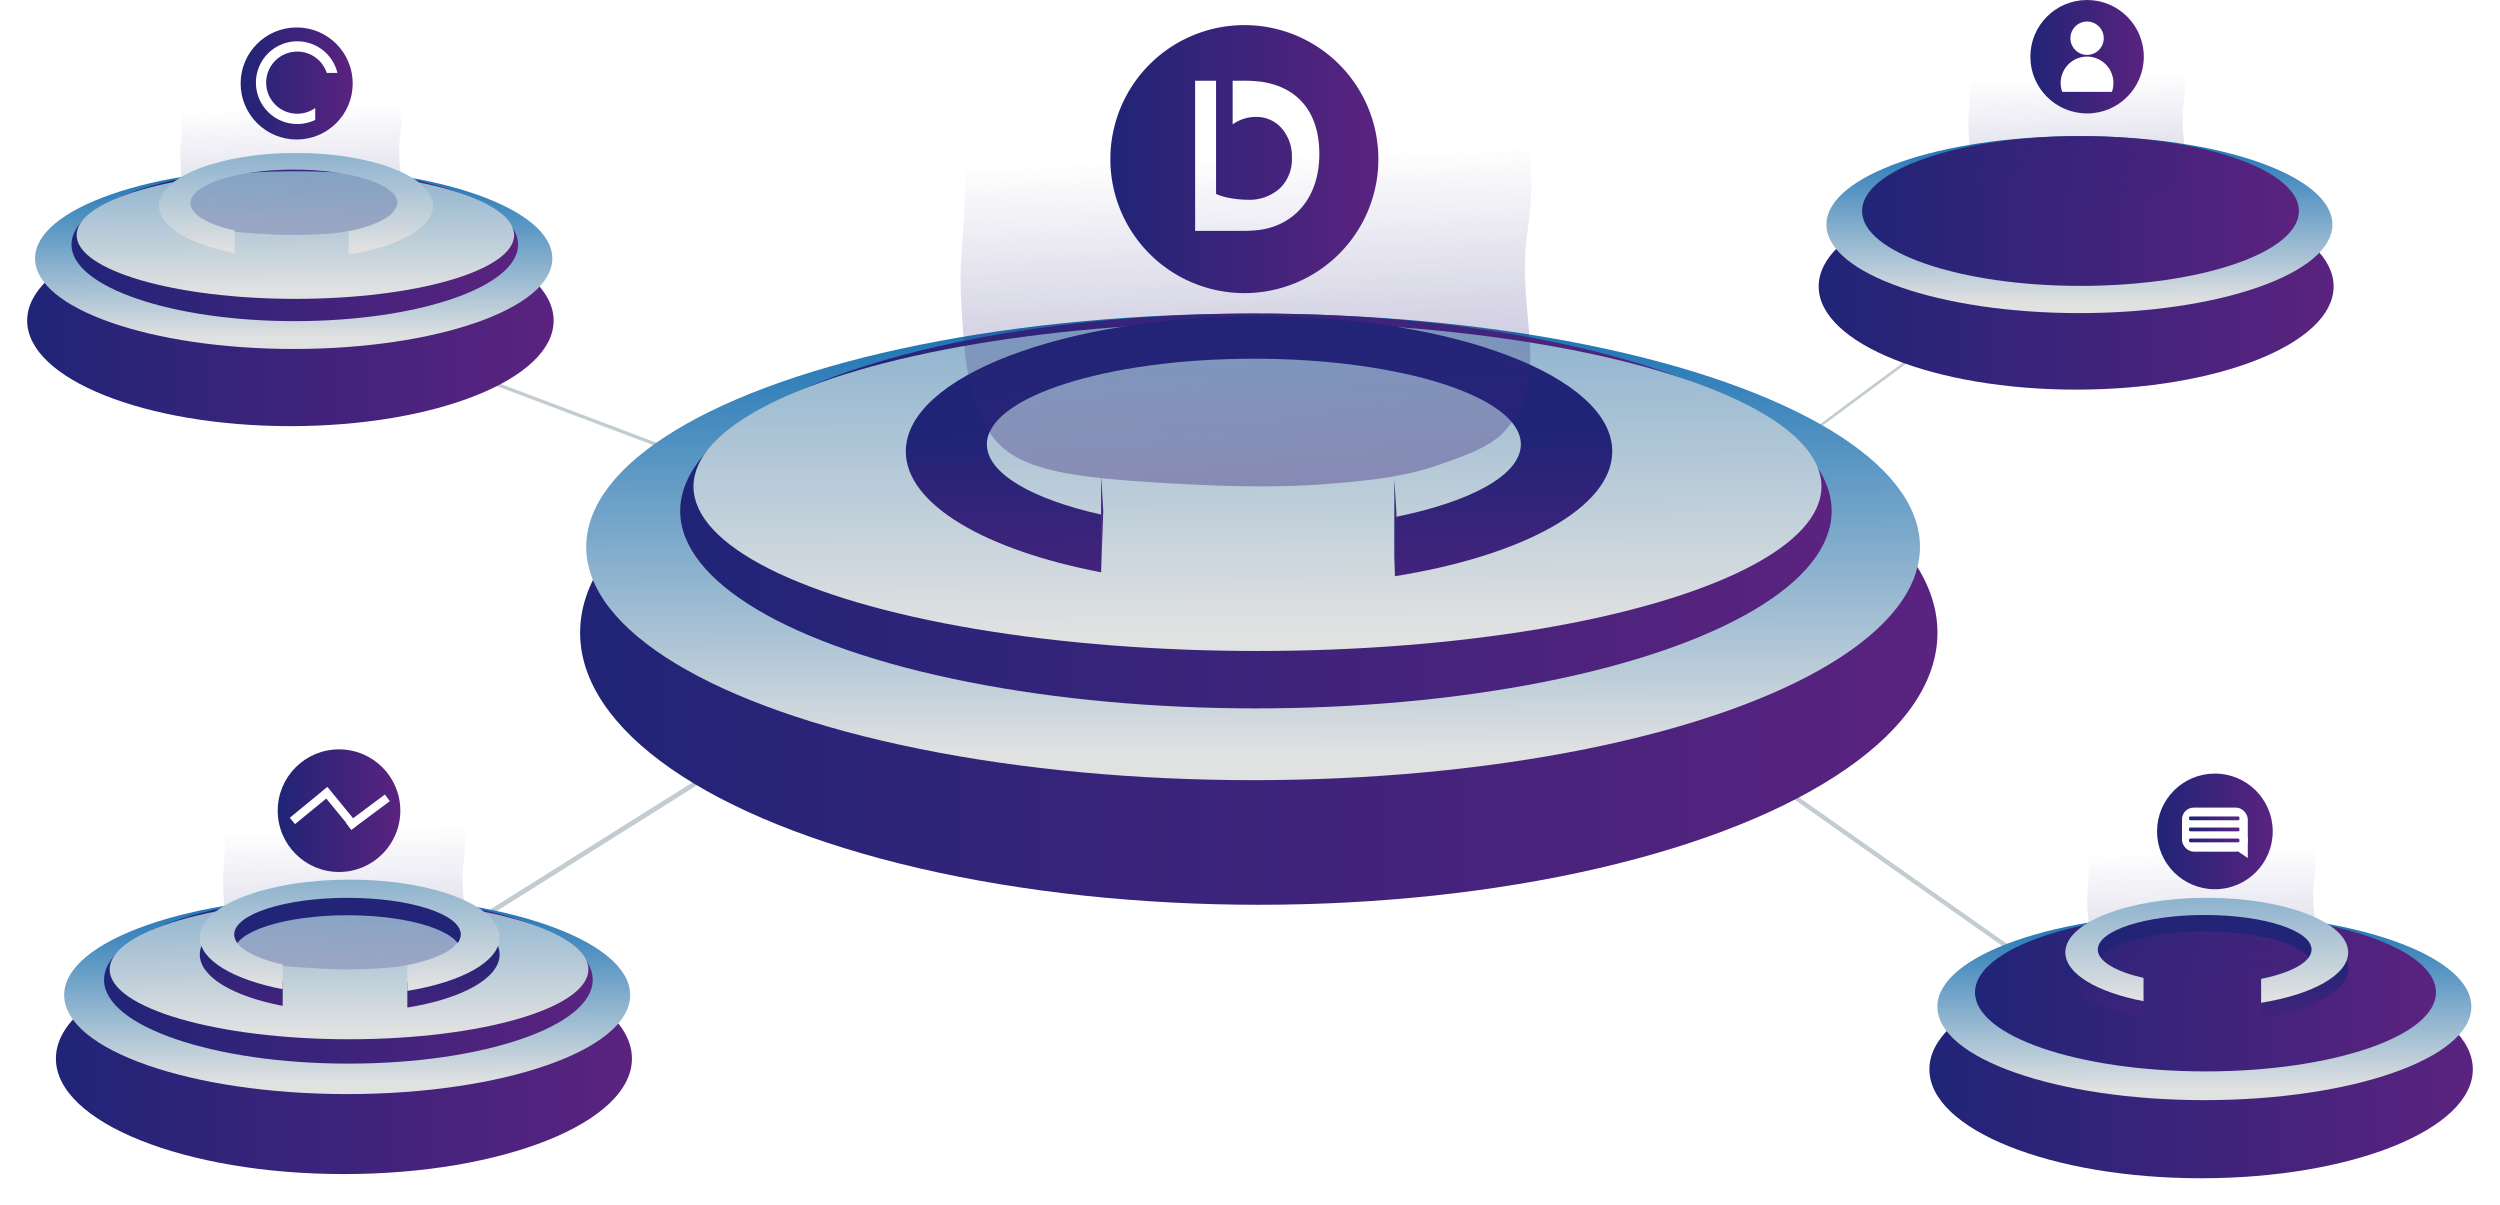 <svg xmlns="http://www.w3.org/2000/svg" xmlns:xlink="http://www.w3.org/1999/xlink" width="689.772" height="332.6" viewBox="0 0 689.772 332.6">
  <defs>
    <linearGradient id="linear-gradient" y1="0.5" x2="1" y2="0.5" gradientUnits="objectBoundingBox">
      <stop offset="0" stop-color="#202477"/>
      <stop offset="1" stop-color="#5a237f"/>
    </linearGradient>
    <filter id="Ellipse_107" x="7.931" y="247.232" width="173.929" height="84.211" filterUnits="userSpaceOnUse">
      <feOffset dx="-1" dy="13" input="SourceAlpha"/>
      <feGaussianBlur stdDeviation="2.5" result="blur"/>
      <feFlood flood-color="#040505" flood-opacity="0.329"/>
      <feComposite operator="in" in2="blur"/>
      <feComposite in="SourceGraphic"/>
    </filter>
    <linearGradient id="linear-gradient-2" x1="0.497" y1="-0.098" x2="0.502" y2="0.939" gradientUnits="objectBoundingBox">
      <stop offset="0" stop-color="#0064af"/>
      <stop offset="1" stop-color="#e0e1e1"/>
    </linearGradient>
    <linearGradient id="linear-gradient-4" x1="0.473" y1="-1.588" x2="0.506" y2="0.935" xlink:href="#linear-gradient-2"/>
    <linearGradient id="linear-gradient-5" x1="0.499" y1="0.453" x2="0.511" y2="1.341" xlink:href="#linear-gradient"/>
    <linearGradient id="linear-gradient-6" x1="0.501" y1="0.282" x2="0.578" y2="1.946" gradientUnits="objectBoundingBox">
      <stop offset="0" stop-color="#202477" stop-opacity="0"/>
      <stop offset="0.973" stop-color="#5a237f"/>
    </linearGradient>
    <linearGradient id="linear-gradient-7" x1="0.465" y1="-1.609" x2="0.507" y2="0.951" xlink:href="#linear-gradient-2"/>
    <filter id="Ellipse_111" x="524.837" y="251.994" width="164.936" height="80.605" filterUnits="userSpaceOnUse">
      <feOffset dx="-1" dy="13" input="SourceAlpha"/>
      <feGaussianBlur stdDeviation="2.5" result="blur-2"/>
      <feFlood flood-color="#040505" flood-opacity="0.329"/>
      <feComposite operator="in" in2="blur-2"/>
      <feComposite in="SourceGraphic"/>
    </filter>
    <linearGradient id="linear-gradient-12" x1="0.499" y1="0.453" x2="0.511" y2="1.341" xlink:href="#linear-gradient"/>
    <linearGradient id="linear-gradient-14" x1="0.465" y1="-1.609" x2="0.507" y2="0.951" xlink:href="#linear-gradient-2"/>
    <filter id="Ellipse_115" x="0" y="46.352" width="160.254" height="78.729" filterUnits="userSpaceOnUse">
      <feOffset dx="-1" dy="13" input="SourceAlpha"/>
      <feGaussianBlur stdDeviation="2.5" result="blur-3"/>
      <feFlood flood-color="#040505" flood-opacity="0.329"/>
      <feComposite operator="in" in2="blur-3"/>
      <feComposite in="SourceGraphic"/>
    </filter>
    <linearGradient id="linear-gradient-21" x1="0.465" y1="-1.609" x2="0.507" y2="0.951" xlink:href="#linear-gradient-2"/>
    <filter id="Ellipse_119" x="494.286" y="37.551" width="157.078" height="77.456" filterUnits="userSpaceOnUse">
      <feOffset dx="-1" dy="13" input="SourceAlpha"/>
      <feGaussianBlur stdDeviation="2.5" result="blur-4"/>
      <feFlood flood-color="#040505" flood-opacity="0.329"/>
      <feComposite operator="in" in2="blur-4"/>
      <feComposite in="SourceGraphic"/>
    </filter>
    <filter id="Ellipse_128" x="152.564" y="86.51" width="389.507" height="170.631" filterUnits="userSpaceOnUse">
      <feOffset dx="-1" dy="13" input="SourceAlpha"/>
      <feGaussianBlur stdDeviation="2.5" result="blur-5"/>
      <feFlood flood-color="#040505" flood-opacity="0.329"/>
      <feComposite operator="in" in2="blur-5"/>
      <feComposite in="SourceGraphic"/>
    </filter>
    <linearGradient id="linear-gradient-43" x1="0" y1="0.5" x2="1" y2="0.5" xlink:href="#linear-gradient"/>
    <linearGradient id="linear-gradient-44" x1="0" y1="0.5" x2="1" y2="0.5" xlink:href="#linear-gradient"/>
  </defs>
  <g id="Group_360" data-name="Group 360" transform="translate(-1812.173 -656.963)">
    <rect id="Rectangle_298" data-name="Rectangle 298" width="0.93" height="76.184" transform="matrix(-0.353, 0.936, -0.936, -0.353, 1994.311, 779.493)" fill="#c2ccd1"/>
    <rect id="Rectangle_299" data-name="Rectangle 299" width="0.754" height="64.205" transform="matrix(-0.595, -0.803, 0.803, -0.595, 2314.69, 774.647)" fill="#c2ccd1"/>
    <rect id="Rectangle_300" data-name="Rectangle 300" width="1.216" height="88.735" transform="matrix(-0.576, 0.818, -0.818, -0.576, 2369.124, 919.641)" fill="#c2ccd1"/>
    <rect id="Rectangle_301" data-name="Rectangle 301" width="1.331" height="81" transform="matrix(0.532, 0.847, -0.847, 0.532, 2015.641, 865.042)" fill="#c2ccd1"/>
    <g id="Group_349" data-name="Group 349">
      <g transform="matrix(1, 0, 0, 1, 1812.17, 656.96)" filter="url(#Ellipse_107)">
        <ellipse id="Ellipse_107-2" data-name="Ellipse 107" cx="79.464" cy="31.855" rx="79.464" ry="31.855" transform="translate(16.43 247.23)" fill="url(#linear-gradient)"/>
      </g>
      <ellipse id="Ellipse_108" data-name="Ellipse 108" cx="78.082" cy="27.318" rx="78.082" ry="27.318" transform="translate(1829.88 904.196)" fill="url(#linear-gradient-2)"/>
      <ellipse id="Ellipse_109" data-name="Ellipse 109" cx="67.41" cy="23.116" rx="67.41" ry="23.116" transform="translate(1840.883 904.196)" fill="url(#linear-gradient)"/>
      <ellipse id="Ellipse_110" data-name="Ellipse 110" cx="66.036" cy="19.261" rx="66.036" ry="19.261" transform="translate(1842.438 905.182)" fill="url(#linear-gradient-4)"/>
      <path id="Path_600" data-name="Path 600" d="M1908.661,904.506c-22.842,0-41.362,7.092-41.362,15.832,0,6.2,9.309,11.565,22.872,14.158v-6.76c-8.089-1.815-13.381-4.822-13.381-8.227,0-5.534,14-10.024,31.261-10.024s31.261,4.49,31.261,10.024c0,3.6-5.9,6.744-14.753,8.517v6.925c14.948-2.386,25.457-8.027,25.457-14.613C1950.016,911.6,1931.5,904.506,1908.661,904.506Z" fill="url(#linear-gradient-5)"/>
      <path id="Path_601" data-name="Path 601" d="M1873.052,874.521a87.594,87.594,0,0,1,1.169,13.364c.077,7.093-.761,9.191-.436,14.887.356,6.251.673,11.828,3.676,15.838s9.135,4.818,21.464,5.5a131.234,131.234,0,0,0,18.261-.009A49.159,49.159,0,0,0,1930,921.811c2.363-.858,4.878-1.639,6.934-3.337a11.032,11.032,0,0,0,2.109-2.867c2.046-3.871,1.3-8.063.941-12.56-.761-9.4,1.08-8.371.388-18.038a125.447,125.447,0,0,1-.392-13.866c.008-.287.016-.523.022-.682" opacity="0.51" fill="url(#linear-gradient-6)"/>
      <path id="Path_602" data-name="Path 602" d="M1908.661,899.659c-22.842,0-41.362,7.15-41.362,15.962,0,6.248,9.309,11.661,22.872,14.275V923.08c-8.089-1.829-13.381-4.861-13.381-8.294,0-5.58,14-10.107,31.261-10.107s31.261,4.527,31.261,10.107c0,3.625-5.9,6.8-14.753,8.587v6.983c14.948-2.406,25.457-8.094,25.457-14.735C1950.016,906.809,1931.5,899.659,1908.661,899.659Z" fill="url(#linear-gradient-7)"/>
    </g>
    <g id="Group_350" data-name="Group 350">
      <g transform="matrix(1, 0, 0, 1, 1812.17, 656.96)" filter="url(#Ellipse_111)">
        <ellipse id="Ellipse_111-2" data-name="Ellipse 111" cx="74.968" cy="30.053" rx="74.968" ry="30.053" transform="translate(533.34 251.99)" fill="url(#linear-gradient)"/>
      </g>
      <ellipse id="Ellipse_112" data-name="Ellipse 112" cx="73.663" cy="25.772" rx="73.663" ry="25.772" transform="translate(2346.714 908.957)" fill="url(#linear-gradient-2)"/>
      <ellipse id="Ellipse_113" data-name="Ellipse 113" cx="63.596" cy="21.808" rx="63.596" ry="21.808" transform="translate(2357.094 908.957)" fill="url(#linear-gradient)"/>
      <ellipse id="Ellipse_114" data-name="Ellipse 114" cx="62.299" cy="18.171" rx="62.299" ry="18.171" transform="translate(2358.562 909.887)" fill="url(#linear-gradient-4)"/>
      <path id="Path_603" data-name="Path 603" d="M2421.037,909.25c-21.549,0-39.021,6.69-39.021,14.935,0,5.846,8.782,10.911,21.578,13.357v-6.377c-7.632-1.712-12.624-4.549-12.624-7.761,0-5.221,13.205-9.457,29.492-9.457s29.491,4.236,29.491,9.457c0,3.392-5.561,6.361-13.917,8.034v6.534c14.1-2.251,24.016-7.573,24.016-13.787C2460.052,915.94,2442.586,909.25,2421.037,909.25Z" fill="url(#linear-gradient-12)"/>
      <path id="Path_604" data-name="Path 604" d="M2387.444,880.961a82.681,82.681,0,0,1,1.1,12.608c.073,6.691-.717,8.671-.411,14.045.335,5.9.635,11.158,3.468,14.942s8.618,4.545,20.249,5.192a123.82,123.82,0,0,0,17.228-.009,46.352,46.352,0,0,0,12.087-2.164c2.229-.81,4.6-1.546,6.542-3.148a10.411,10.411,0,0,0,1.989-2.7c1.931-3.653,1.231-7.608.888-11.85-.718-8.867,1.019-7.9.366-17.017a118.513,118.513,0,0,1-.37-13.082c.008-.27.016-.493.021-.643" opacity="0.51" fill="url(#linear-gradient-6)"/>
      <path id="Path_605" data-name="Path 605" d="M2421.037,904.676c-21.549,0-39.021,6.746-39.021,15.06,0,5.894,8.782,11,21.578,13.467v-6.43c-7.632-1.726-12.624-4.587-12.624-7.825,0-5.264,13.205-9.536,29.492-9.536s29.491,4.272,29.491,9.536c0,3.42-5.561,6.414-13.917,8.1v6.588c14.1-2.269,24.016-7.636,24.016-13.9C2460.052,911.422,2442.586,904.676,2421.037,904.676Z" fill="url(#linear-gradient-14)"/>
    </g>
    <g id="Group_351" data-name="Group 351">
      <g transform="matrix(1, 0, 0, 1, 1812.17, 656.96)" filter="url(#Ellipse_115)">
        <ellipse id="Ellipse_115-2" data-name="Ellipse 115" cx="72.627" cy="29.114" rx="72.627" ry="29.114" transform="translate(8.5 46.35)" fill="url(#linear-gradient)"/>
      </g>
      <ellipse id="Ellipse_116" data-name="Ellipse 116" cx="71.363" cy="24.967" rx="71.363" ry="24.967" transform="translate(1821.839 703.314)" fill="url(#linear-gradient-2)"/>
      <ellipse id="Ellipse_117" data-name="Ellipse 117" cx="61.61" cy="21.127" rx="61.61" ry="21.127" transform="translate(1831.896 703.314)" fill="url(#linear-gradient)"/>
      <ellipse id="Ellipse_118" data-name="Ellipse 118" cx="60.354" cy="17.604" rx="60.354" ry="17.604" transform="translate(1833.317 704.216)" fill="url(#linear-gradient-4)"/>
      <path id="Path_606" data-name="Path 606" d="M1893.841,703.6c-20.876,0-37.8,6.481-37.8,14.469,0,5.664,8.507,10.57,20.9,12.94v-6.178c-7.393-1.659-12.23-4.407-12.23-7.519,0-5.058,12.793-9.161,28.571-9.161s28.571,4.1,28.571,9.161c0,3.286-5.388,6.163-13.483,7.784v6.329c13.661-2.18,23.267-7.336,23.267-13.356C1931.639,710.079,1914.718,703.6,1893.841,703.6Z" fill="url(#linear-gradient-5)"/>
      <path id="Path_607" data-name="Path 607" d="M1861.3,676.193a80.057,80.057,0,0,1,1.068,12.214c.07,6.482-.695,8.4-.4,13.606.326,5.713.616,10.81,3.361,14.476s8.349,4.4,19.616,5.03a119.965,119.965,0,0,0,16.691-.009,44.912,44.912,0,0,0,11.709-2.1,20.457,20.457,0,0,0,6.338-3.05,10.082,10.082,0,0,0,1.926-2.62c1.871-3.538,1.193-7.37.861-11.48-.7-8.589.987-7.651.354-16.485a114.555,114.555,0,0,1-.358-12.674c.008-.261.015-.478.02-.623" opacity="0.51" fill="url(#linear-gradient-6)"/>
      <path id="Path_608" data-name="Path 608" d="M1893.841,699.168c-20.876,0-37.8,6.534-37.8,14.589,0,5.71,8.507,10.657,20.9,13.046v-6.229c-7.393-1.672-12.23-4.443-12.23-7.581,0-5.1,12.793-9.237,28.571-9.237s28.571,4.137,28.571,9.237c0,3.313-5.388,6.214-13.483,7.848v6.382c13.661-2.2,23.267-7.4,23.267-13.466C1931.639,705.7,1914.718,699.168,1893.841,699.168Z" fill="url(#linear-gradient-21)"/>
    </g>
    <g id="Group_352" data-name="Group 352">
      <g transform="matrix(1, 0, 0, 1, 1812.17, 656.96)" filter="url(#Ellipse_119)">
        <ellipse id="Ellipse_119-2" data-name="Ellipse 119" cx="71.039" cy="28.478" rx="71.039" ry="28.478" transform="translate(502.79 37.55)" fill="url(#linear-gradient)"/>
      </g>
      <ellipse id="Ellipse_120" data-name="Ellipse 120" cx="69.803" cy="24.421" rx="69.803" ry="24.421" transform="translate(2316.1 694.513)" fill="url(#linear-gradient-2)"/>
      <ellipse id="Ellipse_121" data-name="Ellipse 121" cx="60.263" cy="20.665" rx="60.263" ry="20.665" transform="translate(2325.936 694.513)" fill="url(#linear-gradient)"/>
      <ellipse id="Ellipse_122" data-name="Ellipse 122" cx="59.034" cy="17.219" rx="59.034" ry="17.219" transform="translate(2327.327 695.395)" fill="url(#linear-gradient-4)"/>
      <path id="Path_609" data-name="Path 609" d="M2386.528,694.791c-20.42,0-36.976,6.339-36.976,14.153,0,5.539,8.321,10.339,20.447,12.657v-6.044c-7.232-1.622-11.962-4.31-11.962-7.354,0-4.947,12.512-8.961,27.946-8.961s27.946,4.014,27.946,8.961c0,3.214-5.27,6.029-13.188,7.613v6.192c13.363-2.133,22.758-7.177,22.758-13.064C2423.5,701.13,2406.948,694.791,2386.528,694.791Z" fill="url(#linear-gradient-12)"/>
      <path id="Path_610" data-name="Path 610" d="M2354.7,667.985a78.326,78.326,0,0,1,1.045,11.947c.068,6.341-.68,8.217-.39,13.309.318,5.588.6,10.573,3.287,14.159s8.166,4.306,19.187,4.92a117.343,117.343,0,0,0,16.326-.009,43.932,43.932,0,0,0,11.453-2.05,19.978,19.978,0,0,0,6.2-2.984,9.841,9.841,0,0,0,1.885-2.562c1.83-3.461,1.167-7.209.842-11.229-.68-8.4.965-7.484.346-16.125a112.092,112.092,0,0,1-.35-12.4c.007-.256.014-.468.019-.61" opacity="0.51" fill="url(#linear-gradient-6)"/>
      <path id="Path_611" data-name="Path 611" d="M2386.528,690.457c-20.42,0-36.976,6.392-36.976,14.27,0,5.586,8.321,10.425,20.447,12.762V711.4c-7.232-1.636-11.962-4.346-11.962-7.415,0-4.989,12.512-9.036,27.946-9.036s27.946,4.047,27.946,9.036c0,3.24-5.27,6.078-13.188,7.676V717.9c13.363-2.151,22.758-7.236,22.758-13.173C2423.5,696.849,2406.948,690.457,2386.528,690.457Z" fill="url(#linear-gradient-7)"/>
    </g>
    <g id="Group_354" data-name="Group 354">
      <circle id="Ellipse_123" data-name="Ellipse 123" cx="15.65" cy="15.65" r="15.65" transform="translate(2372.367 656.963)" fill="url(#linear-gradient)"/>
      <g id="Group_353" data-name="Group 353">
        <circle id="Ellipse_124" data-name="Ellipse 124" cx="4.601" cy="4.601" r="4.601" transform="translate(2383.416 662.906)" fill="#fff"/>
        <path id="Path_612" data-name="Path 612" d="M2395.279,679.9a7.309,7.309,0,0,1-.407,2.416h-13.71a7.273,7.273,0,1,1,14.117-2.416Z" fill="#fff"/>
      </g>
    </g>
    <g id="Group_355" data-name="Group 355">
      <circle id="Ellipse_125" data-name="Ellipse 125" cx="15.46" cy="15.46" r="15.46" transform="translate(1878.569 664.535)" fill="url(#linear-gradient)"/>
      <path id="Path_613" data-name="Path 613" d="M1894.194,668.361a11.408,11.408,0,1,0,4.956,21.684v-3.284a8.573,8.573,0,1,1,3.181-9.673h2.945A11.4,11.4,0,0,0,1894.194,668.361Z" fill="#fff"/>
    </g>
    <g id="Group_356" data-name="Group 356">
      <circle id="Ellipse_126" data-name="Ellipse 126" cx="16.916" cy="16.916" r="16.916" transform="translate(1888.796 863.717)" fill="url(#linear-gradient)"/>
      <rect id="Rectangle_302" data-name="Rectangle 302" width="13.276" height="2.279" transform="matrix(0.773, -0.634, 0.634, 0.773, 1892.127, 882.586)" fill="#fff"/>
      <rect id="Rectangle_303" data-name="Rectangle 303" width="13.276" height="2.279" transform="matrix(0.634, 0.773, -0.773, 0.634, 1902.557, 874.139)" fill="#fff"/>
      <rect id="Rectangle_304" data-name="Rectangle 304" width="13.276" height="2.279" transform="matrix(-0.802, 0.598, -0.598, -0.802, 1919.728, 878.003)" fill="#fff"/>
    </g>
    <g id="Group_358" data-name="Group 358">
      <circle id="Ellipse_127" data-name="Ellipse 127" cx="15.958" cy="15.958" r="15.958" transform="translate(2407.323 870.395)" fill="url(#linear-gradient)"/>
      <g id="Group_357" data-name="Group 357">
        <rect id="Rectangle_305" data-name="Rectangle 305" width="18.153" height="12.145" rx="3.231" transform="translate(2414.205 879.792)" fill="#fff"/>
        <path id="Path_614" data-name="Path 614" d="M2429.382,891.66l2.975,2.047V887.9" fill="#fff"/>
        <rect id="Rectangle_306" data-name="Rectangle 306" width="13.913" height="1.046" rx="0.349" transform="translate(2416.144 882.236)" fill="url(#linear-gradient)"/>
        <rect id="Rectangle_307" data-name="Rectangle 307" width="13.913" height="1.046" rx="0.349" transform="translate(2416.144 885.283)" fill="url(#linear-gradient)"/>
        <rect id="Rectangle_308" data-name="Rectangle 308" width="13.913" height="1.046" rx="0.349" transform="translate(2416.144 888.33)" fill="url(#linear-gradient)"/>
      </g>
    </g>
    <g id="Group_359" data-name="Group 359">
      <g transform="matrix(1, 0, 0, 1, 1812.17, 656.96)" filter="url(#Ellipse_128)">
        <ellipse id="Ellipse_128-2" data-name="Ellipse 128" cx="187.253" cy="75.066" rx="187.253" ry="75.066" transform="translate(161.06 86.51)" fill="url(#linear-gradient)"/>
      </g>
      <ellipse id="Ellipse_129" data-name="Ellipse 129" cx="183.996" cy="64.373" rx="183.996" ry="64.373" transform="translate(1973.917 743.472)" fill="url(#linear-gradient-2)"/>
      <ellipse id="Ellipse_130" data-name="Ellipse 130" cx="158.848" cy="54.472" rx="158.848" ry="54.472" transform="translate(1999.845 743.472)" fill="url(#linear-gradient)"/>
      <ellipse id="Ellipse_131" data-name="Ellipse 131" cx="155.61" cy="45.389" rx="155.61" ry="45.389" transform="translate(2003.511 745.797)" fill="url(#linear-gradient-4)"/>
      <path id="Path_615" data-name="Path 615" d="M2159.56,744.2c-53.826,0-97.467,16.71-97.467,37.306,0,14.6,21.936,27.252,53.9,33.362V798.943c-19.063-4.276-31.531-11.362-31.531-19.385,0-13.041,32.981-23.622,73.663-23.622s73.664,10.581,73.664,23.622c0,8.472-13.891,15.89-34.763,20.068v16.32c35.223-5.622,59.988-18.917,59.988-34.436C2257.012,760.914,2213.385,744.2,2159.56,744.2Z" fill="url(#linear-gradient-12)"/>
      <path id="Path_616" data-name="Path 616" d="M2075.651,673.545a206.338,206.338,0,0,1,2.753,31.493c.181,16.712-1.791,21.658-1.027,35.08.838,14.729,1.587,27.871,8.664,37.322,7.057,9.423,21.526,11.352,50.577,12.968,14.33.8,28.71,1.18,43.032-.022,10.141-.851,20.419-1.856,30.191-5.4,5.567-2.022,11.495-3.862,16.34-7.864a26.01,26.01,0,0,0,4.968-6.754c4.823-9.122,3.075-19,2.218-29.6-1.792-22.147,2.545-19.727.914-42.5a295.5,295.5,0,0,1-.923-32.676c.019-.675.038-1.233.051-1.607" opacity="0.88" fill="url(#linear-gradient-6)"/>
      <path id="Path_617" data-name="Path 617" d="M2159.56,732.781c-53.826,0-97.467,16.849-97.467,37.614,0,14.723,21.936,27.478,53.9,33.639V787.973c-19.063-4.311-31.531-11.456-31.531-19.546,0-13.148,32.981-23.817,73.663-23.817s73.664,10.669,73.664,23.817c0,8.543-13.891,16.022-34.763,20.234v16.455c35.223-5.668,59.988-19.073,59.988-34.721C2257.012,749.63,2213.385,732.781,2159.56,732.781Z" fill="url(#linear-gradient-14)"/>
      <path id="Path_618" data-name="Path 618" d="M2115.991,788.257l.586,9.686-.586,16.452V788.257Z" fill="url(#linear-gradient-43)"/>
      <path id="Path_619" data-name="Path 619" d="M2196.891,789.166l.586,9.686-.586,16.452V789.166Z" fill="url(#linear-gradient-44)"/>
    </g>
    <path id="Path_620" data-name="Path 620" d="M2155.507,663.891a36.973,36.973,0,1,0,36.972,36.972A36.972,36.972,0,0,0,2155.507,663.891Zm3.995,56.529a38.526,38.526,0,0,1-5.283.237h-12.3V679.239h5.774v31.238a16.16,16.16,0,0,0,3.939,1.146,25.962,25.962,0,0,0,4.721.455,12.485,12.485,0,0,0,8.929-3.143,11.07,11.07,0,0,0,3.336-8.45,11.754,11.754,0,0,0-2.8-8.1,9.172,9.172,0,0,0-7.2-3.159,10.971,10.971,0,0,0-6.346,2.056V679.239h2.25a37.871,37.871,0,0,1,5.279.241c9.6,1.2,16.39,7.626,16.39,19.987C2176.19,711.656,2169.107,719.217,2159.5,720.42Z" fill="url(#linear-gradient)"/>
  </g>
</svg>
